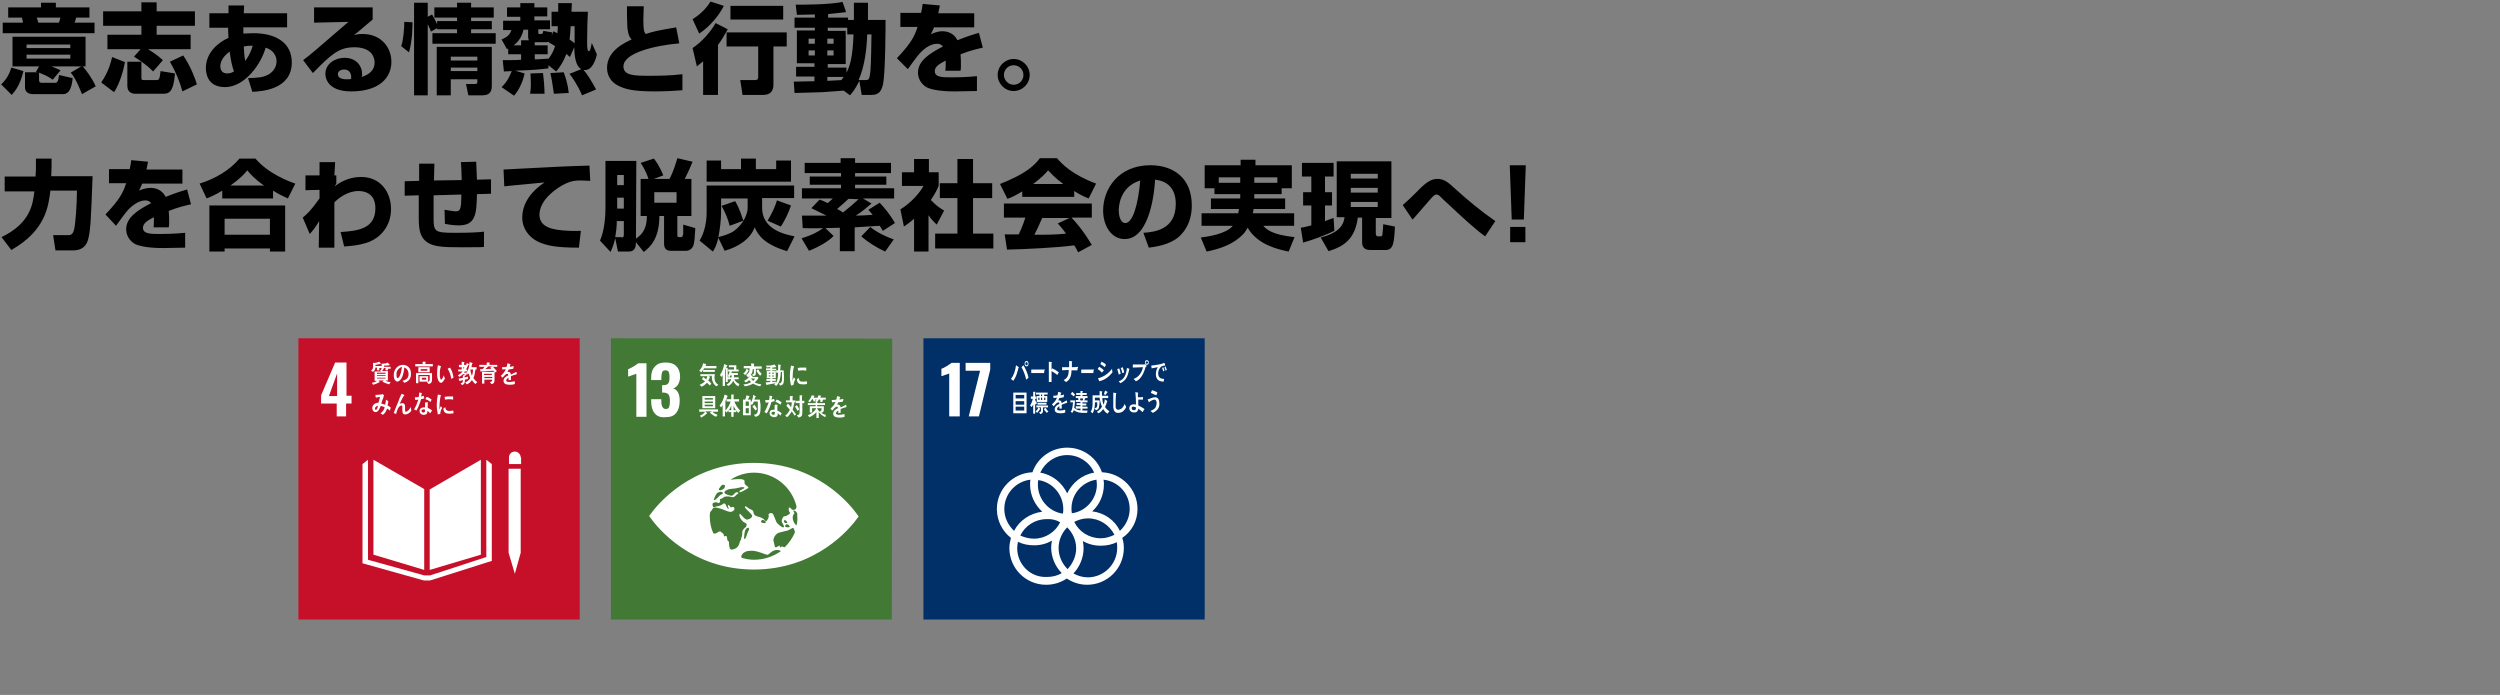 <?xml version="1.0" encoding="utf-8"?>
<!-- Generator: Adobe Illustrator 27.2.0, SVG Export Plug-In . SVG Version: 6.00 Build 0)  -->
<svg version="1.1" id="_レイヤー_2" xmlns="http://www.w3.org/2000/svg" xmlns:xlink="http://www.w3.org/1999/xlink" x="0px"
	 y="0px" viewBox="0 0 640 177.9" style="enable-background:new 0 0 640 177.9;" xml:space="preserve">
<rect x="0" y="0" width="640" height="177.9" fill="#808080" stroke="none"/>
<style type="text/css">
	.st0{fill:#C60F28;}
	.st1{fill:#FFFFFF;}
	.st2{fill:#417935;}
	.st3{fill:#003067;}
</style>
<g>
	<g id="_x34__00000078765523117595117210000014619633189583877780_">
		<rect x="76.4" y="86.6" class="st0" width="72" height="72"/>
		<path class="st1" d="M86.3,103.3h-4.1v-2.1l3.6-8.4h2.9v8.5H90v2h-1.4v3.3h-2.4V103.3z M86.3,101.4v-5.8l-2.1,5.8H86.3z"/>
		<polygon class="st1" points="108.6,125.2 95.6,117.7 95.6,142 108.6,145.9 		"/>
		<polygon class="st1" points="110,125.3 110,145.9 123.1,142 123.1,117.7 		"/>
		<polygon class="st1" points="130.6,141.5 130.2,141.5 131.8,146.9 133.3,141.5 132.9,141.5 133.3,141.5 133.3,120 132.9,120 
			132.6,120 132.2,120 131.4,120 131,120 130.6,120 130.2,120 130.2,141.5 		"/>
		<polygon class="st1" points="125.9,118.8 124.5,117.7 124.5,142.6 110.1,147.3 109.4,147.3 109.3,147.3 108.6,147.3 94.2,143.3 
			94.2,117.7 92.8,118.8 92.8,144.2 108.5,148.6 109.3,148.6 109.4,148.6 110.1,148.6 124.6,144 125.9,143.6 		"/>
		<path class="st1" d="M133.3,117.1c0-0.8-0.7-1.5-1.5-1.5c-0.9,0-1.5,0.7-1.5,1.5v1.7h3.1V117.1z"/>
		<path class="st1" d="M97.1,94.1l0,0.7h-0.6v-0.7h-0.4c0,0.5-0.3,0.9-0.6,1.1l-0.5-0.3c0.5-0.4,0.5-0.7,0.5-1.3c0-0.2,0-0.5,0-0.7
			l0.5,0c0.3,0,0.8-0.2,1.1-0.3l0.4,0.5c0,0-0.1,0.1-0.1,0.1c0,0-0.1,0-0.1,0c-0.4,0.1-0.8,0.1-1.2,0.2c0,0.1,0,0.2,0,0.3h1.9v0.5
			H97.1z M99.3,94.2v0.6h-0.6v-0.6h-0.4c-0.1,0.3-0.3,0.6-0.5,0.8h1.5v2.4h-0.6c0.3,0.3,0.9,0.4,1.3,0.4l-0.4,0.6
			c-0.6-0.2-1.2-0.4-1.7-0.7c0.1-0.1,0.2-0.2,0.4-0.3h-1.4c0,0.1,0.3,0.3,0.3,0.4c0,0,0,0.1-0.1,0.1c0,0,0,0-0.1,0
			c-0.5,0.3-1,0.5-1.5,0.6l-0.3-0.5c0.5-0.1,0.9-0.2,1.3-0.5h-0.6v-2.4h1.7c-0.1-0.1-0.2-0.1-0.3-0.2c0.3-0.2,0.4-0.5,0.4-0.9
			c0-0.3,0-0.6,0-0.9l0.5,0c0.3,0,0.8-0.1,1-0.3l0.5,0.5c0,0,0.1,0.1,0.1,0.1c0,0-0.1,0.1-0.1,0.1c0,0-0.1,0-0.1,0
			c-0.4,0.1-0.8,0.1-1.3,0.1c0,0.1,0,0.2,0,0.3h1.7v0.5H99.3z M98.7,95.4h-2.2v0.3h2.2V95.4z M98.7,96h-2.2v0.2h2.2V96z M98.7,96.7
			h-2.2v0.2h2.2V96.7z"/>
		<path class="st1" d="M103.5,98c-0.2-0.2-0.3-0.4-0.5-0.5c0.8-0.2,1.6-0.6,1.6-1.7c0-0.8-0.4-1.5-1.1-1.7c-0.1,1.1-0.4,2.8-1.3,3.4
			c-0.2,0.1-0.3,0.2-0.5,0.2c-0.2,0-0.4-0.2-0.6-0.4c-0.2-0.3-0.3-0.8-0.3-1.3c0-1.5,1.1-2.6,2.3-2.6c1.2,0,2.1,0.8,2.1,2.2
			C105.3,97,104.5,97.7,103.5,98 M101.6,95.1c-0.1,0.3-0.1,0.6-0.1,0.8c0,0.3,0,0.9,0.3,0.9c0.1,0,0.2-0.1,0.3-0.2
			c0.5-0.6,0.7-1.9,0.8-2.7C102.3,94.1,101.8,94.6,101.6,95.1"/>
		<path class="st1" d="M106.3,93.8v-0.6h1.9v-0.6l0.7,0c0,0,0.1,0,0.1,0.1c0,0-0.1,0.1-0.1,0.1v0.4h1.9v0.6H106.3z M109.7,98.3
			l-0.4-0.5c0.4-0.1,0.7-0.1,0.7-0.7V96h-2.9v2.1h-0.6v-2.6h4.1v1.7C110.6,97.9,110.3,98.2,109.7,98.3 M107.1,94h2.9v1.3h-2.9V94z
			 M107.4,96.3h2.2v1.4h-2.2V96.3z M109.4,94.5h-1.7v0.4h1.7V94.5z M109.1,96.7H108v0.5h1.1V96.7z"/>
		<path class="st1" d="M112.9,98c-0.2,0-0.3-0.1-0.4-0.2c-0.5-0.5-0.6-1.4-0.6-2c0-0.6,0-1.1,0.1-1.7c0-0.2,0.1-0.4,0.1-0.6
			c0.2,0,0.6,0.2,0.8,0.3c0,0,0,0,0,0.1c0,0.1-0.1,0.1-0.1,0.1c-0.1,0.3-0.2,0.9-0.2,1.2c0,0.3,0,0.5,0,0.8c0,0.3,0,0.6,0.1,0.8
			c0,0.1,0.1,0.4,0.2,0.4c0.3,0,0.6-0.8,0.7-1.1l0.3,0.8C113.7,97.3,113.3,98,112.9,98 M115.5,97c-0.1-1-0.4-1.8-0.9-2.6
			c0.2-0.1,0.4-0.2,0.6-0.3c0.5,0.7,0.8,1.8,0.9,2.6C115.9,96.8,115.7,96.9,115.5,97"/>
		<path class="st1" d="M119.9,93.4c-0.2,0.4-0.4,0.8-0.6,1.2h0.3v0.5H119c-0.1,0.1-0.2,0.2-0.2,0.3h0.7v0.4
			c-0.2,0.2-0.4,0.4-0.6,0.6v0.2c0.3,0,0.6-0.1,0.9-0.2l0,0.6c-0.3,0.1-0.5,0.1-0.8,0.2v0.4c0,0.6-0.3,0.8-0.7,1l-0.4-0.5
			c0.5-0.1,0.6-0.2,0.6-0.8c-0.2,0.1-0.5,0.1-0.7,0.2c0,0,0,0.1-0.1,0.1c0,0,0,0-0.1-0.1l-0.2-0.6c0.4,0,0.7-0.1,1.1-0.2
			c0-0.2,0-0.4,0-0.6l0.3,0c0.1-0.1,0.1-0.2,0.2-0.3h-0.5c-0.3,0.3-0.6,0.5-0.9,0.7l-0.4-0.4c0.5-0.3,0.9-0.6,1.2-1h-1.1v-0.5h0.9
			V94h-0.7v-0.6h0.7v-0.8l0.6,0.1c0,0,0.1,0,0.1,0.1c0,0.1,0,0.1-0.1,0.1v0.5h0.8l-0.4,0.4c0.1-0.3,0.3-0.6,0.3-0.9l0.6,0.4
			c0,0,0.1,0,0.1,0.1C120.1,93.4,120,93.4,119.9,93.4 M118.6,94v0.5c0.1-0.2,0.2-0.4,0.3-0.5H118.6z M121.7,98.3
			c-0.3-0.2-0.7-0.7-0.9-1c-0.3,0.5-0.8,0.9-1.3,1.1l-0.4-0.5c0.5-0.2,1-0.6,1.3-1.1c-0.2-0.4-0.3-0.8-0.4-1.2
			c-0.1,0.1-0.1,0.2-0.2,0.3l-0.4-0.4c0.5-0.7,0.8-1.9,0.8-2.8l0.7,0.2c0,0,0.1,0.1,0.1,0.1c0,0.1-0.1,0.1-0.1,0.1
			c-0.1,0.3-0.2,0.6-0.2,0.9h1.3v0.6h-0.3c-0.1,0.7-0.2,1.6-0.5,2.2c0.3,0.4,0.6,0.8,1,1L121.7,98.3z M120.5,94.6l-0.1,0.1
			c0.1,0.5,0.2,1,0.4,1.5c0.2-0.5,0.3-1.1,0.3-1.6H120.5z"/>
		<path class="st1" d="M126.2,93.9c0.3,0.4,0.7,0.7,1,1.1l-0.5,0.4c-0.1-0.2-0.3-0.4-0.4-0.5c-1.1,0.1-2.2,0.1-3.3,0.2l-0.1-0.6h0.5
			c0.1,0,0.1,0,0.2-0.1c0.2-0.1,0.3-0.3,0.4-0.5h-1.3v-0.5h1.9v-0.6l0.7,0c0,0,0.1,0,0.1,0.1c0,0.1-0.1,0.1-0.1,0.1v0.4h2v0.5H126.2
			z M125.8,98.3l-0.4-0.5c0.4-0.1,0.6-0.1,0.6-0.6h-2v1h-0.6v-3h3.2v2.1C126.6,98,126.3,98.3,125.8,98.3 M123.9,95.7V96h2l0-0.3
			H123.9z M126,96.5h-2v0.3h2V96.5z M124.9,93.9c-0.2,0.2-0.4,0.4-0.7,0.6c0.5,0,1.1-0.1,1.6-0.1c-0.1-0.1-0.2-0.2-0.3-0.3
			c0.2-0.1,0.3-0.2,0.5-0.3H124.9z"/>
		<path class="st1" d="M132.3,95.8C132.3,95.8,132.3,95.8,132.3,95.8c-0.5,0.1-1.2,0.4-1.5,0.5v1l-0.6,0c0-0.1,0-0.2,0-0.3v-0.3
			c-0.4,0.2-0.6,0.4-0.6,0.7c0,0.2,0.2,0.4,0.7,0.4c0.5,0,1-0.1,1.5-0.2l0,0.7c-0.5,0.2-1,0.2-1.3,0.2c-1,0-1.6-0.3-1.6-1
			c0-0.3,0.1-0.6,0.4-0.9c0.2-0.2,0.5-0.3,0.8-0.5c0-0.3-0.1-0.4-0.2-0.4c-0.2,0-0.4,0.1-0.5,0.2c-0.1,0.1-0.2,0.2-0.4,0.4
			c-0.2,0.2-0.3,0.4-0.4,0.4c-0.1-0.1-0.2-0.3-0.4-0.5c0.6-0.5,1-1,1.3-1.7c-0.3,0-0.6,0.1-0.9,0.1c0-0.2-0.1-0.5-0.1-0.6
			c0.5,0,0.9,0,1.2-0.1c0.1-0.2,0.1-0.5,0.2-0.9l0.7,0.2c0,0,0.1,0,0.1,0.1c0,0,0,0.1-0.1,0.1c0,0.1-0.1,0.3-0.1,0.5
			c0.2,0,0.6-0.1,1-0.2l-0.1,0.7c-0.3,0.1-0.7,0.1-1.2,0.2c-0.1,0.2-0.2,0.4-0.3,0.6c0.1,0,0.2,0,0.3,0c0.3,0,0.5,0.2,0.6,0.7
			c0.4-0.2,0.9-0.5,1.4-0.7L132.3,95.8C132.4,95.8,132.4,95.8,132.3,95.8"/>
		<path class="st1" d="M99.8,105.1c-0.2-0.2-0.5-0.4-0.7-0.5c-0.2,0.6-0.6,1.3-1.1,1.6l-0.6-0.4c0.5-0.3,0.9-0.9,1.1-1.5
			c-0.3-0.2-0.7-0.3-1-0.4c-0.1,0.2-0.2,0.4-0.3,0.6c-0.2,0.5-0.5,1-1.1,1c-0.4,0-0.8-0.4-0.8-1c0-0.7,0.5-1.2,1-1.3
			c0.2-0.1,0.4-0.1,0.6-0.1c0.1-0.4,0.3-1.1,0.4-1.5l-1.1,0.2l-0.1-0.7h0.1c0.4,0,1.5-0.1,1.8-0.2c0.1,0.1,0.2,0.2,0.3,0.3
			c-0.1,0.4-0.2,0.8-0.4,1.2c-0.1,0.3-0.2,0.6-0.3,0.9c0.3,0.1,0.7,0.2,1,0.3c0.1-0.4,0.2-0.9,0.2-1.3c0.2,0.1,0.4,0.3,0.6,0.4
			c0,0.4-0.1,0.8-0.2,1.1c0.3,0.1,0.5,0.3,0.8,0.5C100,104.6,99.9,104.9,99.8,105.1 M96,104.6c0,0.2,0.1,0.3,0.2,0.3
			c0.1,0,0.2,0,0.2-0.1c0.2-0.2,0.3-0.7,0.4-0.9C96.5,103.9,96,104.1,96,104.6"/>
		<path class="st1" d="M103.7,106.1c-0.7,0-0.7-0.7-0.7-1.3v-0.6c0-0.2,0-0.4-0.2-0.4c0,0-0.1,0-0.1,0c-0.8,0.2-1.1,1.5-1.3,2.2
			c-0.2-0.1-0.4-0.2-0.6-0.3c0.2-0.6,0.5-1.2,0.7-1.8c0.3-0.7,0.6-1.3,0.8-2c0.2-0.4,0.3-0.7,0.5-1.1c0.2,0.1,0.5,0.2,0.7,0.3
			c0,0,0,0,0,0.1c0,0,0,0.1-0.1,0.1c-0.4,0.6-0.7,1.3-1,1.9c0,0.1-0.1,0.1-0.1,0.2c0.2-0.1,0.5-0.2,0.7-0.2c0.5,0,0.7,0.4,0.7,0.9
			c0,0.3,0,0.6,0,0.9c0,0.2,0,0.4,0.2,0.4c0.2,0,0.5-0.2,0.7-0.4c0.2-0.2,0.4-0.5,0.5-0.8c0.1,0.3,0.2,0.6,0.2,0.9
			C105,105.7,104.3,106.1,103.7,106.1"/>
		<path class="st1" d="M108.6,102c-0.3,0.1-0.5,0.1-0.8,0.2c-0.3,1-0.7,2.1-1.2,2.9c-0.2-0.1-0.4-0.2-0.6-0.3
			c0.5-0.8,0.8-1.6,1.1-2.5c-0.3,0-0.5,0.1-0.8,0.1c0-0.2-0.1-0.4-0.1-0.7c0.1,0,0.2,0,0.3,0c0.2,0,0.5,0,0.7-0.1
			c0.1-0.3,0.1-0.7,0.1-1.1c0.2,0,0.5,0.1,0.7,0.1c-0.1,0.3-0.1,0.6-0.2,0.9c0.2,0,0.4-0.1,0.6-0.2
			C108.6,101.6,108.6,101.8,108.6,102 M110.1,105.8c-0.2-0.2-0.4-0.5-0.7-0.6c0,0.1,0,0.1,0,0.2c0,0.6-0.4,0.8-0.9,0.8
			c-0.2,0-0.3,0-0.5-0.1c-0.3-0.1-0.6-0.4-0.6-0.9c0-0.6,0.5-0.9,1-0.9c0.1,0,0.3,0,0.4,0c0-0.3,0-0.6,0-0.9c0-0.1,0-0.3,0.1-0.4
			h0.5c0,0,0.2,0,0.2,0c0,0,0,0,0,0c-0.1,0.1-0.1,0.2-0.1,0.4c0,0.3,0,0.6,0,1c0.4,0.2,0.8,0.4,1.1,0.7
			C110.4,105.4,110.3,105.6,110.1,105.8 M108.8,104.9c-0.1-0.1-0.2-0.1-0.4-0.1c-0.2,0-0.5,0.1-0.5,0.4c0,0.3,0.3,0.4,0.5,0.4
			c0.2,0,0.3,0,0.4-0.3C108.8,105.2,108.8,105.1,108.8,104.9 M110.2,102.9c-0.4-0.3-0.8-0.6-1.3-0.7l0.3-0.6
			c0.5,0.1,0.9,0.4,1.3,0.7L110.2,102.9z"/>
		<path class="st1" d="M112.7,106c-0.2,0-0.4,0-0.6,0.1c-0.2-0.8-0.3-1.6-0.3-2.4c0-0.9,0.1-1.8,0.3-2.7l0.5,0.1
			c0.1,0,0.2,0,0.2,0.1c0,0,0.1,0,0.1,0.1c0,0,0,0.1-0.1,0.1c-0.2,0.9-0.3,1.9-0.3,2.8c0,0.2,0,0.4,0,0.7c0.1-0.3,0.2-0.6,0.3-0.9
			c0.1,0.1,0.3,0.2,0.4,0.4C112.9,104.9,112.7,105.4,112.7,106 M116.1,105.8c-0.3,0.1-0.7,0.1-1,0.1c-0.8,0-1.5-0.1-1.6-1.3
			c0.2-0.1,0.4-0.3,0.5-0.4c0,0.7,0.3,0.9,0.8,1c0.4,0,0.8,0,1.2-0.1C116.1,105.3,116.1,105.5,116.1,105.8 M116,102.3
			c-0.4-0.1-0.8-0.1-1.2-0.1c-0.3,0-0.6,0.1-0.9,0.1c0-0.2,0-0.5-0.1-0.7c0.4-0.1,0.8-0.1,1.2-0.1c0.3,0,0.7,0,1,0
			C116,101.8,116,102.1,116,102.3"/>
	</g>
	<g id="_x31_3_00000107567687281498201110000016934223109988101807_">
		<polygon class="st2" points="228.3,158.6 156.4,158.6 156.4,86.6 228.4,86.7 		"/>
		<path class="st1" d="M162.8,95.7c-0.1,0.1-0.5,0.2-1.1,0.4c-0.5,0.2-0.8,0.3-0.9,0.3v-1.9c0.4-0.1,0.9-0.4,1.4-0.7
			c0.5-0.3,0.9-0.6,1.2-0.8h2.1v13.7h-2.6V95.7z"/>
		<path class="st1" d="M167.6,105.8c-0.6-0.7-0.9-1.7-0.9-3.1v-0.5h2.6v0.5c0,0.7,0.1,1.2,0.3,1.5c0.2,0.3,0.4,0.5,0.9,0.5
			c0.4,0,0.7-0.2,0.8-0.5c0.1-0.3,0.2-0.8,0.2-1.5c0-0.7-0.1-1.3-0.3-1.6c-0.2-0.4-0.6-0.5-1.2-0.6c0,0-0.2,0-0.5,0v-1.9h0.4
			c0.6,0,1-0.2,1.2-0.5c0.2-0.3,0.3-0.8,0.3-1.6c0-0.6-0.1-1-0.2-1.3c-0.2-0.3-0.5-0.4-0.9-0.4c-0.4,0-0.7,0.2-0.8,0.5
			c-0.1,0.3-0.2,0.8-0.2,1.4v0.6h-2.6v-0.7c0-1.2,0.3-2.1,1-2.8c0.6-0.7,1.5-1,2.7-1c1.2,0,2.1,0.3,2.7,0.9c0.6,0.6,1,1.5,1,2.7
			c0,0.8-0.2,1.5-0.5,2c-0.3,0.5-0.7,0.9-1.3,1c1.2,0.4,1.7,1.5,1.7,3.2c0,1.3-0.3,2.4-0.9,3.1c-0.6,0.8-1.5,1.1-2.8,1.1
			C169.2,106.9,168.2,106.6,167.6,105.8"/>
		<path class="st1" d="M219.6,131.9c-1.9-2.7-10.5-13.4-26.6-13.4c-16,0-24.7,10.6-26.6,13.3c-0.1,0.1-0.2,0.2-0.2,0.3
			c0.1,0.1,0.1,0.2,0.2,0.3c1.9,2.7,10.5,13.4,26.6,13.4c16,0,24.7-10.6,26.6-13.3c0.1-0.1,0.2-0.2,0.2-0.3
			C219.7,132.1,219.6,132,219.6,131.9 M184,125.2c0.1-0.2,0.6-0.8,0.7-0.9c0.1-0.2,0.4-0.2,0.5-0.2c0.2,0,0.4,0.1,0.4,0.2
			c0,0.1-0.1,0.6-0.2,0.7c-0.2,0.2-0.8,0.6-1.2,0.5C184.1,125.5,184,125.3,184,125.2 M183.5,126.3
			C183.5,126.3,183.5,126.3,183.5,126.3c0.3-0.3,0.7-0.3,0.9-0.4c0.3,0,0.6,0.1,0.7,0.3c0,0.2-0.7,0.5-0.8,0.6
			c-0.4,0.4-1,1.1-1.3,1.2c-0.1,0-0.2,0-0.3,0C182.9,127.4,183.1,126.9,183.5,126.3 M189.4,138.7c-0.2,0.9-0.5,1.2-0.7,1.4
			c-0.2,0.3-1,0.6-1.5,0.6c-0.5,0-0.6-1.4-0.6-2.1c0-0.2-0.3,0.5-0.5-1c-0.1-0.9-0.7,0.1-0.8-0.5c0-0.6-0.3-0.5-0.7-0.9
			c-0.3-0.4-0.7,0-1.1,0.2c-0.4,0.2-0.3,0.3-0.9,0.1c0,0,0,0,0,0c-0.6-1.3-0.9-2.8-0.9-4.3c0-0.4,0-0.7,0.1-1.1c0,0,0-0.1,0.1-0.1
			c0.6-0.7,0.6-0.9,0.6-0.9l0.7-0.2c0,0,1,0.2,1.8,0.5c0.6,0.2,1.7,0.8,2.3,0.6c0.4-0.2,0.8-0.4,0.7-0.8c0-0.4-0.4-0.6-0.8-0.3
			c-0.2,0.1-0.5-0.7-0.8-0.6c-0.3,0,0.3,0.9,0.1,1c-0.2,0-0.7-0.9-0.7-1.1c-0.1-0.2-0.4-0.5-0.7-0.2c-0.7,0.6-1.7,0.6-1.9,0.7
			c-0.7,0.5-0.8-0.2-0.8-0.6c0-0.1,0.1-0.2,0.1-0.3c0.2-0.2,1-0.3,1.2-0.1c0.3,0.2,0.5,0,0.6-0.2c0.1-0.1,0.1-0.3,0-0.5
			c-0.1-0.2,0.1-0.3,0.3-0.3c0.2,0,0.6-0.4,0.8-0.5c0.2-0.1,1.2-0.2,1.7,0c0.5,0.2,0.9,0,1.1-0.2c0.3-0.3,0.6-0.6,0.8-0.7
			c0.2-0.1-0.4-0.6-0.9,0c-0.5,0.6-0.7,0.6-0.9,0.6c-0.2,0-1.5-0.3-1.7-0.7c-0.2-0.4,0.4-0.7,0.9-0.9c0.5-0.2,1.8-0.2,2.1-0.3
			c0.7-0.1,1.5-0.5,2-0.2c0.4,0.3-1.8,0.8-1.1,1.2c0.3,0.1,1.5-0.7,1.9-0.9c1-0.5-0.9-0.7-0.7-1.7c0.3-1.1-2.3-0.7-3.6-0.6
			c1.7-1.1,3.8-1.8,6-1.8c5.3,0,9.7,3.7,10.9,8.6c0,0.2,0,0.4-0.1,0.5c-0.1,0.4-0.9,0.7-1.3,0.1c-0.1-0.2-0.6-0.6-0.6,0.2
			c0,0.8,0.8,0.9,0,1.3c-0.7,0.5-0.8,0.4-1.2,0.5c-0.3,0.1-0.6,0.9-0.6,1.3c0.1,0.4,1.1,1.6,0.3,1.5c-0.2,0-1.5-0.9-1.7-1.5
			c-0.2-0.6-0.5-1.2-0.7-1.7c-0.2-0.5-0.7-0.6-1.1-0.3c-0.4,0.3,0.1,0.5-0.2,1.1c-0.3,0.6-0.5,1.1-0.9,0.6c-1.1-1.3-2.7-0.6-2.9-2
			c-0.1-0.8-0.8-0.7-1.3-1.1c-0.5-0.4-0.8-0.7-0.9-0.3c-0.1,0.3,1.7,1.7,1.8,2.1c0.2,0.5-0.5,1-1.1,1.1c-0.5,0.1-0.8-0.3-1.3-0.8
			c-0.5-0.5-0.7-0.9-0.8-0.5c-0.1,0.6,0.5,1.5,1,1.9c0.5,0.3,1,0.4,0.8,0.9c-0.1,0.5,0,0.2-0.5,0.7c-0.5,0.5-0.6,0.7-0.6,1.4
			c0,0.7-0.1,0.7-0.3,1.3C189.9,138.3,189.7,137.8,189.4,138.7 M201.4,134.2c0.4,0,0.9,0.5,0.7,0.7c-0.2,0.2-0.8,0.1-1.1-0.1
			C200.8,134.6,201.3,134.2,201.4,134.2 M201,133.9c-0.1,0-0.2-0.2-0.3-0.4c-0.1-0.3,0.1-0.4,0.4-0.3c0.2,0.1,0.5,0.5,0.5,0.6
			C201.5,133.9,201.1,133.9,201,133.9 M196,133.8c-0.2,0.2-0.8,0.1-1.1-0.1c-0.3-0.2,0.2-0.6,0.3-0.6
			C195.7,133.1,196.3,133.7,196,133.8 M191.5,136.1c-0.2,0.3-0.6,2.1-0.9,1.9c-0.3-0.2,0.1-2.2,0.2-2.3
			C191.3,134.8,192.2,134.9,191.5,136.1 M193,143.3c-1.1,0-2.1-0.2-3.1-0.5c-0.1-0.1-0.2-0.3-0.1-0.5c0.3-0.9,1.4-1.3,2.2-1.3
			c1.8-0.2,4.2,1.2,4.6,1c0.4-0.2,1.1-1.2,2.3-1.2c0.8,0,0.8,0.2,1,0.3C197.9,142.5,195.5,143.3,193,143.3 M200.9,140.1
			c-0.1,0-0.2-0.1-0.4-0.1c-0.6-0.3-0.5,0.2-0.8,0.1c-0.3-0.1,0.3-0.8-0.6-0.2c-0.9,0.6-0.7-0.1-1-1.1c-0.4-1,0.5-2.1,1.2-2.4
			c1-0.3,1.6-0.4,2-0.5c1.3-0.3,1.6-1.1,1.9-0.6c0,0.1,0.1,0.2,0.1,0.3c0.1,0.1,0.2,0.4,0.2,0.7C202.9,137.7,202,139,200.9,140.1
			 M203.9,134.5c-0.3-0.1-1.6-1.8-0.6-3c0.2-0.2-0.3-0.7-0.2-0.8c0.5,0,0.8,0.3,1,0.8c0,0.2,0,0.4,0,0.6
			C204.2,133,204.1,133.7,203.9,134.5"/>
		<path class="st1" d="M180.2,94.4c-0.1,0.1-0.1,0.2-0.2,0.3l3,0v0.5h-3v-0.5c-0.2,0.2-0.3,0.5-0.5,0.6l-0.5-0.4
			c0.5-0.5,0.9-1.2,1-1.9l0.7,0.2c0,0,0.1,0,0.1,0.1c0,0.1-0.1,0.1-0.1,0.1c0,0.1-0.1,0.2-0.1,0.3h2.8v0.6H180.2z M183.4,98.9
			c-0.9-0.6-1.2-1.6-1.2-2.7l-1,0l0.5,0.2c0,0,0.1,0,0.1,0.1c0,0.1-0.1,0.1-0.1,0.1c-0.1,0.3-0.2,0.5-0.4,0.8
			c0.3,0.2,0.5,0.5,0.8,0.8l-0.4,0.5c-0.2-0.3-0.5-0.5-0.7-0.7c-0.4,0.4-0.9,0.8-1.4,1l-0.5-0.5c0.5-0.2,1-0.5,1.4-0.9
			c-0.3-0.2-0.5-0.3-0.8-0.5c0.1-0.2,0.2-0.4,0.3-0.6c0.3,0.2,0.5,0.4,0.8,0.6c0.1-0.2,0.2-0.5,0.3-0.8l-1.8,0v-0.5
			c1.2,0,2.5,0,3.7,0c0,0.3-0.1,0.5-0.1,0.8c0,0.9,0.3,1.5,1,1.9L183.4,98.9z"/>
		<path class="st1" d="M186.3,94.3v3.5h-0.5v-3.5c-0.1,0.2-0.2,0.4-0.2,0.6v3.9h-0.6V96c-0.1,0.2-0.2,0.3-0.3,0.5l-0.4-0.5
			c0.6-0.8,0.9-1.8,1.1-2.8l0.7,0.3c0,0,0.1,0,0.1,0.1c0,0.1-0.1,0.1-0.1,0.1l-0.2,0.5l0.5,0.1C186.3,94.2,186.4,94.2,186.3,94.3
			C186.4,94.3,186.3,94.3,186.3,94.3 M189,98.9c-0.5-0.2-1-0.8-1.3-1.4c-0.3,0.6-0.7,1.1-1.3,1.3l-0.4-0.4c0.5-0.2,1-0.6,1.2-1.3
			h-0.9v-0.5h1c0-0.1,0-0.3,0-0.4v-0.1H187c-0.1,0.2-0.2,0.4-0.3,0.5l-0.4-0.3c0.2-0.4,0.4-0.8,0.5-1.2h-0.4v-0.5h1.5l0-0.6l-1.3,0
			v-0.5h1.9c0,0.4,0,0.7,0,1.1h0.6v0.5h-1.9l0.2,0.1c0,0,0,0,0,0c0,0.1-0.1,0.1-0.1,0.1l-0.1,0.2h1.7v0.5h-1c0,0.2,0,0.4,0,0.6h1.2
			v0.5h-1.1c0.2,0.6,0.8,1,1.3,1.2L189,98.9z"/>
		<path class="st1" d="M191.6,94.9c-0.2,0.4-0.5,0.9-0.9,1.1l-0.4-0.4c0.4-0.3,0.7-0.7,0.8-1.2l0.5,0.3c0,0,0,0,0,0.1
			C191.7,94.9,191.6,95,191.6,94.9 M194.6,98.9c-0.6-0.1-1.3-0.4-1.8-0.7c-0.7,0.4-1.4,0.6-2.1,0.7l-0.4-0.5c0.7,0,1.4-0.2,2-0.6
			c-0.2-0.1-0.3-0.3-0.5-0.5c-0.3,0.3-0.6,0.5-0.9,0.6l-0.4-0.4c0.6-0.3,1.3-0.8,1.6-1.5l0.5,0.2c0,0,0.1,0,0.1,0.1
			c0,0-0.1,0.1-0.1,0.1l-0.1,0.1h1.6v0.4c-0.2,0.3-0.6,0.7-0.9,1c0.5,0.3,1.2,0.4,1.7,0.5L194.6,98.9z M193.5,94.4
			c0,0.4,0,0.7,0,1.1c0,0.5-0.2,0.7-0.6,0.8l-0.4-0.4c0.3-0.1,0.5-0.1,0.5-0.5v-0.9h-0.3c0,0.7-0.2,1.2-0.7,1.7
			c-0.1,0.1-0.3,0.3-0.5,0.4L191,96c0.1-0.1,0.3-0.2,0.4-0.3c0.4-0.3,0.5-0.8,0.5-1.4h-1.5v-0.6h1.9v-0.7l0.7,0.1c0,0,0.1,0,0.1,0.1
			c0,0.1-0.1,0.1-0.1,0.1v0.5h2v0.6H193.5z M192.2,96.9c0.2,0.2,0.4,0.4,0.6,0.6c0.2-0.1,0.4-0.4,0.5-0.6H192.2z M194.6,96.2
			c-0.3-0.3-0.7-0.8-1-1.3l0.5-0.4c0.2,0.5,0.5,0.8,0.9,1.2L194.6,96.2z"/>
		<path class="st1" d="M200.7,97.3c-0.1,0.9-0.2,1.3-1,1.4l-0.3-0.5c0.5-0.1,0.7-0.3,0.8-0.9c0-0.7,0-1.4,0-2.1h-0.3
			c-0.1,1.3-0.2,2.7-1.2,3.6l-0.5-0.4c0.1-0.1,0.2-0.2,0.3-0.3c-0.7,0.1-1.4,0.3-2.1,0.4c0,0,0,0.1-0.1,0.1c0,0,0,0-0.1-0.1
			l-0.2-0.6c0.4,0,0.8-0.1,1.2-0.1v-0.3h-1V97h1v-0.2h-0.9V95h0.9v-0.2h-1.1v-0.5h1.1V94c-0.3,0-0.6,0-0.9,0.1l-0.2-0.5
			c0.2,0,0.3,0,0.5,0c0.6,0,1.2-0.1,1.7-0.3c0,0.1,0.4,0.5,0.4,0.6c0,0.1,0,0.1-0.1,0.1c0,0-0.1,0-0.1,0c-0.3,0.1-0.6,0.1-0.8,0.1
			v0.3h1v0.4h0.5c0-0.5,0-1,0-1.5l0.6,0.1c0,0,0.1,0,0.1,0.1c0,0.1,0,0.1-0.1,0.1c0,0.4,0,0.8-0.1,1.2h0.9
			C200.7,95.6,200.7,96.5,200.7,97.3 M197.2,95.4h-0.4v0.3h0.4V95.4z M197.2,96.1h-0.4v0.3h0.4V96.1z M198.1,95.4h-0.4v0.3h0.4V95.4
			z M198.1,96.1h-0.4v0.3h0.4V96.1z M198.7,95.2v-0.4h-1V95h0.9v1.8h-0.9V97h0.9v0.5h-0.9v0.3c0.3,0,0.6-0.1,0.9-0.1l0,0.4
			c0.5-0.7,0.6-1.8,0.6-2.7H198.7z"/>
		<path class="st1" d="M182.3,105.3c0.4,0.5,0.9,0.7,1.4,0.9l-0.4,0.5c-0.5-0.2-1.2-0.7-1.6-1.1L182.3,105.3h-1.8
			c0.1,0,0.5,0.4,0.5,0.5c0,0.1-0.1,0.1-0.1,0.1c-0.4,0.4-1,0.8-1.4,1l-0.3-0.5c0.5-0.2,1-0.5,1.3-1H179v-0.6h4.8v0.6H182.3z
			 M179.8,101.4h3.3v3.1h-3.3V101.4z M182.5,101.9h-2.1v0.4h2.1V101.9z M182.5,102.8h-2.1v0.4h2.1V102.8z M182.5,103.6h-2.1v0.4h2.1
			V103.6z"/>
		<path class="st1" d="M189,105.7c-0.2-0.2-0.4-0.4-0.5-0.7v0.5h-0.7v1.2h-0.6v-1.2h-0.7v-0.5c-0.2,0.2-0.3,0.5-0.5,0.6l-0.4-0.4
			v1.4H185v-2.9c-0.1,0.2-0.3,0.4-0.4,0.6l-0.4-0.5c0.6-0.6,1.1-1.8,1.3-2.8l0.7,0.3c0,0,0.1,0,0.1,0.1c0,0.1-0.1,0.1-0.1,0.1
			c-0.1,0.4-0.3,0.8-0.5,1.2v2.4c0.5-0.5,1.2-1.6,1.3-2.3h-1v-0.6h1.2v-1.2l0.6,0c0,0,0.1,0,0.1,0.1c0,0.1-0.1,0.1-0.1,0.1v1h1.4
			v0.6h-1.2c0.3,0.8,0.9,1.8,1.5,2.3L189,105.7z M186.6,105h0.6l0-1.2C187.1,104.2,186.8,104.7,186.6,105 M187.8,103.8l0,1.2h0.6
			C188.1,104.6,187.9,104.2,187.8,103.8"/>
		<path class="st1" d="M194.7,103.6c0,0.3,0,0.5,0,0.8c0,1.2-0.1,2.1-1.3,2.3l-0.4-0.5c0.5-0.1,0.9-0.3,1-1c0-0.2,0-0.4,0-0.6
			c0-0.1,0-0.3,0-0.4c0-0.5,0-0.9,0-1.4h-1c-0.1,0.3-0.3,0.6-0.5,0.9l-0.3-0.3v2.9h-2v-4h0.6c0.1-0.4,0.2-0.7,0.3-1.1l0.7,0.2
			c0,0,0.1,0,0.1,0.1c0,0.1-0.1,0.1-0.1,0.1c-0.1,0.2-0.2,0.5-0.4,0.7h0.8v0.8c0.3-0.5,0.6-1.3,0.6-2l0.6,0.3c0,0,0.1,0,0.1,0.1
			c0,0.1-0.1,0.1-0.1,0.1c-0.1,0.2-0.2,0.5-0.3,0.7h1.4L194.7,103.6z M191.7,102.8h-0.8v1.1h0.8V102.8z M191.7,104.5h-0.8v1.3h0.8
			V104.5z M193.4,105.1c-0.2-0.3-0.5-0.7-0.8-1l0.5-0.5c0.3,0.3,0.5,0.7,0.7,1.1L193.4,105.1z"/>
		<path class="st1" d="M198.3,102.7c-0.3,0.1-0.5,0.1-0.8,0.2c-0.3,1-0.7,2.1-1.2,2.9c-0.2-0.1-0.4-0.2-0.6-0.3
			c0.4-0.8,0.8-1.6,1.1-2.5c-0.3,0-0.5,0.1-0.8,0.1c0-0.2-0.1-0.4-0.1-0.7c0.1,0,0.2,0,0.3,0c0.2,0,0.5,0,0.7,0
			c0.1-0.3,0.1-0.7,0.1-1.1c0.2,0,0.5,0.1,0.7,0.1c-0.1,0.3-0.1,0.6-0.2,0.9c0.2,0,0.4-0.1,0.6-0.2
			C198.3,102.3,198.3,102.5,198.3,102.7 M199.8,106.4c-0.2-0.2-0.5-0.5-0.7-0.6c0,0.1,0,0.1,0,0.2c0,0.6-0.4,0.8-0.9,0.8
			c-0.2,0-0.3,0-0.5-0.1c-0.3-0.1-0.7-0.4-0.7-0.9c0-0.6,0.4-0.9,0.9-0.9c0.1,0,0.3,0,0.4,0c0-0.3,0-0.6,0-0.9c0-0.1,0-0.3,0.1-0.4
			h0.5c0,0,0.2,0,0.2,0.1c0,0,0,0,0,0c-0.1,0.1-0.1,0.2-0.1,0.4c0,0.3,0,0.6,0,1c0.4,0.2,0.8,0.4,1.1,0.7
			C200,106,199.9,106.2,199.8,106.4 M198.4,105.5c-0.1-0.1-0.2-0.1-0.4-0.1c-0.2,0-0.5,0.1-0.5,0.4c0,0.3,0.3,0.4,0.5,0.4
			c0.2,0,0.3,0,0.3-0.3C198.4,105.8,198.4,105.6,198.4,105.5 M199.8,103.6c-0.4-0.3-0.8-0.6-1.3-0.7l0.3-0.6
			c0.5,0.1,0.9,0.4,1.3,0.7L199.8,103.6z"/>
		<path class="st1" d="M203.4,106.4c-0.2-0.4-0.5-0.7-0.7-1.1c-0.3,0.5-0.7,1.1-1.2,1.5l-0.5-0.4c0.5-0.3,0.9-0.9,1.2-1.5
			c-0.3-0.4-0.6-0.7-0.9-1l0.4-0.6c0.3,0.3,0.6,0.6,0.8,1c0.1-0.4,0.2-0.9,0.2-1.3h-1.5v-0.5h1v-1.1l0.7,0c0,0,0.1,0,0.1,0.1
			c0,0-0.1,0.1-0.1,0.1v0.9h0.7v0.5h-0.4c0.1,0,0.2,0.1,0.2,0.2c0,0,0,0.1-0.1,0.1c-0.1,0.5-0.2,1.1-0.4,1.6
			c0.3,0.4,0.6,0.7,0.9,1.2L203.4,106.4z M204.2,105.2c-0.2-0.4-0.5-0.8-0.7-1.1l0.5-0.4c0.2,0.4,0.5,0.7,0.6,1.1L204.2,105.2z
			 M205.4,103.3v2.1c0,1-0.1,1.3-1,1.5l-0.4-0.6c0.7-0.1,0.7-0.4,0.7-1.1v-2h-1v-0.6h1v-1.4l0.6,0c0,0,0.1,0,0.1,0.1
			c0,0-0.1,0.1-0.1,0.1v1.2h0.6v0.6H205.4z"/>
		<path class="st1" d="M211.3,106.8c-0.7-0.3-1.2-0.7-1.7-1.3v1.5h-0.6v-1.5c-0.5,0.6-1.1,1-1.8,1.3l-0.4-0.5
			c0.8-0.3,1.7-0.9,2.1-1.7v-0.1h-1v1.1h-0.6v-1.6h1.5v-0.3h-2v-0.5h2v-0.5l0.3,0l-0.3-0.1c0.3-0.3,0.6-0.9,0.7-1.4l0.6,0.1
			c0.1,0,0.1,0,0.1,0.1c0,0.1-0.1,0.1-0.1,0.1c0,0.1-0.1,0.2-0.1,0.3h1.4v0.5h-0.7c-0.1,0.2-0.1,0.4-0.2,0.6l-0.5,0l0-0.6h-0.4
			c-0.1,0.2-0.2,0.4-0.4,0.5c0,0,0.1,0,0.1,0.1c0,0-0.1,0.1-0.1,0.1v0.2h2v0.5h-2v0.3h1.7v0.9c0,0.5-0.2,0.7-0.7,0.8l-0.3-0.4
			c0.5-0.2,0.4-0.3,0.4-0.8h-1.1v0.1c0.2,0.4,0.6,0.8,0.9,1c0.4,0.3,0.8,0.5,1.3,0.6L211.3,106.8z M208.7,102.2c0,0.2,0,0.3,0.1,0.5
			c-0.2,0-0.3,0.1-0.5,0.1c-0.1-0.2-0.1-0.4-0.2-0.6h-0.2c-0.2,0.3-0.4,0.6-0.6,0.8l-0.4-0.3c0.4-0.4,0.7-0.9,0.9-1.5l0.6,0.1
			c0,0,0.1,0,0.1,0.1c0,0.1-0.1,0.1-0.1,0.1c0,0.1-0.1,0.2-0.1,0.3h1v0.5H208.7z"/>
		<path class="st1" d="M216.7,104.2C216.6,104.2,216.6,104.2,216.7,104.2c-0.5,0.1-1.2,0.4-1.5,0.5v1l-0.6,0c0-0.1,0-0.2,0-0.3v-0.3
			c-0.4,0.2-0.6,0.5-0.6,0.7c0,0.2,0.2,0.4,0.7,0.4c0.5,0,1-0.1,1.5-0.2l0,0.7c-0.5,0.2-1,0.2-1.3,0.2c-1,0-1.6-0.3-1.6-1
			c0-0.3,0.1-0.6,0.4-0.9c0.2-0.2,0.5-0.3,0.8-0.5c0-0.3-0.1-0.4-0.2-0.4c-0.2,0-0.4,0.1-0.5,0.2c-0.1,0.1-0.2,0.2-0.4,0.4
			c-0.2,0.2-0.3,0.4-0.4,0.4c-0.1-0.1-0.2-0.3-0.4-0.5c0.6-0.5,1-1,1.3-1.7c-0.3,0-0.6,0.1-0.9,0.1c0-0.2-0.1-0.5-0.1-0.6
			c0.5,0,0.9,0,1.2-0.1c0.1-0.2,0.1-0.5,0.2-0.9l0.7,0.2c0,0,0.1,0,0.1,0.1c0,0,0,0.1-0.1,0.1c0,0.1-0.1,0.3-0.1,0.5
			c0.2,0,0.6-0.1,1-0.2l-0.1,0.7c-0.3,0.1-0.7,0.1-1.2,0.2c-0.1,0.2-0.2,0.4-0.3,0.6c0.1,0,0.2,0,0.3,0c0.3,0,0.5,0.2,0.6,0.7
			c0.4-0.2,0.9-0.4,1.4-0.7L216.7,104.2C216.7,104.2,216.7,104.2,216.7,104.2"/>
		<path class="st1" d="M203.1,98.6c-0.2,0-0.4,0-0.6,0.1c-0.2-0.8-0.3-1.6-0.3-2.4c0-0.9,0.1-1.8,0.3-2.7l0.5,0.1
			c0.1,0,0.2,0,0.2,0.1c0,0,0.1,0,0.1,0.1c0,0.1,0,0.1-0.1,0.1c-0.2,0.9-0.3,1.9-0.3,2.8c0,0.2,0,0.5,0,0.7c0.1-0.3,0.2-0.6,0.3-0.9
			c0.1,0.1,0.3,0.3,0.4,0.4C203.4,97.4,203.2,98,203.1,98.6 M206.6,98.3c-0.3,0.1-0.7,0.1-1,0.1c-0.8,0-1.5-0.1-1.6-1.3
			c0.2-0.1,0.4-0.3,0.5-0.4c0,0.7,0.3,1,0.8,1c0.4,0,0.8,0,1.2-0.1C206.6,97.7,206.6,98,206.6,98.3 M206.4,94.9
			c-0.4-0.1-0.8-0.1-1.2-0.1c-0.3,0-0.6,0.1-0.9,0.1c0-0.2,0-0.5-0.1-0.7c0.4-0.1,0.8-0.1,1.2-0.1c0.3,0,0.7,0,1,0
			C206.4,94.3,206.4,94.6,206.4,94.9"/>
	</g>
	<g id="_x31_7_00000111877202490360892280000003082997482000121787_">
		<rect x="236.4" y="86.6" class="st3" width="72" height="72"/>
		<path class="st1" d="M243,95.6c-0.1,0.1-0.5,0.2-1.1,0.4c-0.5,0.2-0.8,0.3-0.9,0.3v-1.9c0.4-0.1,0.9-0.4,1.4-0.7
			c0.5-0.3,0.9-0.6,1.2-0.8h2.1v13.7H243V95.6z"/>
		<polygon class="st1" points="250.9,94.9 247.2,94.9 247.2,92.9 253.5,92.9 253.5,94.6 250.6,106.6 248,106.6 		"/>
		<path class="st1" d="M291.2,130.3c0-5.1-4.1-9.2-9.1-9.4c-1.3-3.7-4.8-6.3-8.9-6.3c-4.1,0-7.6,2.6-8.9,6.3c-5,0.2-9.1,4.3-9.1,9.4
			c0,3,1.4,5.7,3.6,7.4c-0.2,0.8-0.4,1.7-0.4,2.6c0,5.2,4.2,9.4,9.4,9.4c2,0,3.8-0.6,5.3-1.6c1.5,1,3.3,1.6,5.2,1.6
			c5.2,0,9.4-4.2,9.4-9.4c0-0.9-0.1-1.7-0.4-2.6C289.8,136,291.2,133.3,291.2,130.3 M280.8,124c0,3.8-2.8,6.9-6.4,7.4
			c-0.1-0.4-0.1-0.8-0.1-1.2c0-3.8,2.8-6.9,6.4-7.4C280.7,123.2,280.8,123.6,280.8,124 M273.3,145.7c-1.4-1.4-2.3-3.3-2.3-5.4
			c0-2.1,0.9-4,2.2-5.3c1.4,1.4,2.3,3.3,2.3,5.4C275.5,142.4,274.6,144.3,273.3,145.7 M265.8,122.9c3.6,0.5,6.4,3.7,6.4,7.4
			c0,0.4,0,0.8-0.1,1.2c-3.6-0.5-6.4-3.7-6.4-7.4C265.7,123.6,265.7,123.2,265.8,122.9 M271.4,133.7c-1.2,2.5-3.8,4.2-6.7,4.2
			c-1.2,0-2.4-0.3-3.5-0.8c1.2-2.5,3.8-4.2,6.7-4.2C269.2,132.8,270.4,133.1,271.4,133.7 M275,133.6c1-0.5,2.2-0.9,3.5-0.9
			c3,0,5.5,1.7,6.8,4.2c-1,0.5-2.2,0.9-3.5,0.9C278.8,137.8,276.2,136.1,275,133.6 M273.2,116.5c3.1,0,5.8,1.9,6.9,4.5
			c-3.1,0.5-5.6,2.6-6.9,5.3c-1.3-2.7-3.8-4.8-6.9-5.3C267.5,118.4,270.1,116.5,273.2,116.5 M257.1,130.3c0-3.9,3-7.1,6.7-7.5
			c-0.1,0.4-0.1,0.8-0.1,1.2c0,2.8,1.2,5.2,3.1,7c-3.1,0.4-5.8,2.2-7.2,4.9C258.1,134.5,257.1,132.5,257.1,130.3 M260.4,140.3
			c0-0.5,0.1-1.1,0.2-1.6c1.2,0.6,2.6,0.9,4.1,0.9c1.7,0,3.2-0.4,4.6-1.2c-0.1,0.6-0.2,1.1-0.2,1.7c0,2.5,1,4.9,2.7,6.6
			c-1.1,0.7-2.4,1-3.8,1C263.8,147.9,260.4,144.5,260.4,140.3 M286,140.3c0,4.1-3.4,7.5-7.5,7.5c-1.4,0-2.6-0.4-3.7-1
			c1.6-1.7,2.6-4,2.6-6.5c0-0.6-0.1-1.2-0.2-1.8c1.4,0.8,2.9,1.2,4.6,1.2c1.5,0,2.9-0.3,4.1-0.9C286,139.3,286,139.8,286,140.3
			 M279.6,130.9c1.9-1.7,3-4.2,3-6.9c0-0.4,0-0.8-0.1-1.2c3.8,0.4,6.7,3.6,6.7,7.5c0,2.2-1,4.2-2.5,5.6
			C285.4,133.2,282.8,131.3,279.6,130.9"/>
		<path class="st1" d="M260.7,94.2c0,0.3-0.1,0.5-0.2,0.8c-0.2,0.9-0.6,1.8-1.1,2.5c-0.2-0.2-0.4-0.3-0.6-0.5c0.8-1,1.1-2.1,1.3-3.5
			l0.7,0.5c0,0,0,0,0,0.1C260.8,94.2,260.8,94.2,260.7,94.2 M262.7,97.2c-0.2-1.1-0.7-2.3-1.2-3.2l0.5-0.5c0.5,0.8,1.1,2.1,1.3,3.2
			L262.7,97.2z M262.8,93.8c-0.3,0-0.5-0.3-0.5-0.7c0-0.4,0.2-0.7,0.5-0.7c0.3,0,0.5,0.3,0.5,0.7C263.3,93.5,263.1,93.8,262.8,93.8
			 M262.8,92.7c-0.2,0-0.3,0.2-0.3,0.4s0.1,0.4,0.3,0.4c0.2,0,0.3-0.2,0.3-0.4C263.1,92.9,262.9,92.7,262.8,92.7"/>
		<path class="st1" d="M267.3,95.5c-0.3,0-0.5,0-0.7,0c-0.3,0-2,0-2.6,0c0-0.3,0-0.6,0-0.8c0-0.1,0-0.1,0.1-0.1c0.1,0,0.2,0,0.3,0
			c0.3,0,0.8,0,1.1,0c0.7,0,1.1,0,2,0C267.3,94.9,267.3,95.2,267.3,95.5"/>
		<path class="st1" d="M270.7,96c-0.5-0.4-1-0.7-1.5-1c0,0.1,0,0.2,0,0.3v1.4c0,0.4,0,0.8,0,1.1h-0.7c0-0.8,0-1.6,0-2.4
			c0-0.9,0-1.9,0-2.8l0.7,0.1c0,0,0.1,0,0.1,0.1c0,0.1,0,0.1-0.1,0.1c0,0.6,0,1.2,0,1.7c0.1-0.1,0.1-0.2,0.2-0.3
			c0.6,0.3,1.2,0.6,1.7,1.1C270.9,95.5,270.8,95.7,270.7,96"/>
		<path class="st1" d="M275.8,94.8c-0.2,0-0.5,0-0.7,0h-0.8c0,1.4-0.4,2.5-1.4,3c-0.2-0.2-0.4-0.3-0.6-0.5c1-0.5,1.3-1.3,1.3-2.6
			c-0.6,0-1.2,0.1-1.7,0.1c0-0.3,0-0.5,0-0.8c0.3,0,0.6,0,1,0h0.6c0.1,0,0.1,0,0.2,0c0-0.1,0-0.2,0-0.3c0-0.4,0-0.9,0-1.3l0.7,0.1
			c0,0,0.1,0,0.1,0.1c0,0,0,0.1-0.1,0.1l0,1.3c0.5,0,1,0,1.6-0.1C275.9,94.3,275.8,94.6,275.8,94.8"/>
		<path class="st1" d="M279.9,95.5c-0.3,0-0.5,0-0.7,0c-0.3,0-1.8,0-2.4,0c0-0.3,0-0.6,0-0.8c0-0.1,0-0.1,0.1-0.1c0.1,0,0.2,0,0.3,0
			c0.3,0,1.1,0,1.5,0c0.7,0,0.6,0,1.4,0C279.9,94.9,279.9,95.2,279.9,95.5"/>
		<path class="st1" d="M282.1,95.4c-0.4-0.4-0.7-0.7-1.1-0.9c0.1-0.2,0.2-0.4,0.4-0.6c0.4,0.2,0.8,0.5,1.2,0.9L282.1,95.4z
			 M281.4,97.6c0-0.1-0.3-0.7-0.3-0.7c0,0,0,0,0.1-0.1c0.3-0.1,0.6-0.2,0.9-0.3c1-0.4,1.9-1.2,2.6-2.1c0,0.3,0,0.6,0.1,0.9
			C283.8,96.6,282.7,97.3,281.4,97.6 M282.8,94c-0.3-0.3-0.7-0.5-1.1-0.8c0.1-0.2,0.2-0.4,0.3-0.6c0.4,0.2,0.8,0.4,1.1,0.7
			C283.1,93.5,283,93.7,282.8,94"/>
		<path class="st1" d="M286.4,95.9c-0.1-0.5-0.2-0.9-0.4-1.4l0.5-0.2c0.2,0.4,0.3,0.9,0.4,1.4C286.8,95.7,286.6,95.8,286.4,95.9
			 M289.1,94.5c-0.2,0.9-0.4,1.8-0.9,2.5c-0.4,0.5-0.9,0.9-1.4,1.1c-0.1-0.2-0.3-0.3-0.4-0.5c1.4-0.4,1.9-1.7,2.1-3.4l0.6,0.2
			C289.1,94.3,289.1,94.3,289.1,94.5C289.1,94.4,289.1,94.5,289.1,94.5 M287.3,95.5c-0.1-0.5-0.2-0.9-0.4-1.3
			c0.2-0.1,0.4-0.1,0.5-0.2c0.2,0.4,0.3,0.9,0.4,1.3C287.7,95.4,287.5,95.5,287.3,95.5"/>
		<path class="st1" d="M293.3,93.9c-0.4,1.3-0.8,2.3-1.6,3.1c-0.3,0.3-0.6,0.5-0.9,0.6c-0.2-0.2-0.4-0.4-0.6-0.6
			c1.2-0.4,2.1-1.5,2.4-3c-0.9,0-1.7,0.1-2.6,0.1c0-0.3,0-0.5,0-0.8c0.2,0,0.5,0,0.7,0c0.5,0,0.9,0,1.4,0c0.2,0,0.5,0,0.7,0
			c0.1,0,0.2,0,0.3-0.1c0.1,0.1,0.5,0.5,0.5,0.5C293.4,93.9,293.3,93.9,293.3,93.9 M293.6,93.4c-0.3,0-0.5-0.3-0.5-0.6
			c0-0.4,0.2-0.6,0.5-0.6c0.3,0,0.5,0.3,0.5,0.6C294.1,93.1,293.9,93.4,293.6,93.4 M293.6,92.5c-0.1,0-0.3,0.1-0.3,0.3
			c0,0.2,0.1,0.3,0.3,0.3c0.1,0,0.3-0.1,0.3-0.3C293.9,92.6,293.7,92.5,293.6,92.5"/>
		<path class="st1" d="M298.3,93.6C298.2,93.6,298.2,93.6,298.3,93.6c-0.3,0-0.5,0-0.7,0.1c-0.6,0.2-1.1,1-1.1,1.9
			c0,1.2,0.8,1.4,1.5,1.4c0,0.2-0.1,0.5-0.1,0.7c0,0-0.1,0-0.1,0c-0.3,0-0.7-0.1-1-0.2c-0.6-0.3-0.9-0.9-0.9-1.7
			c0-0.7,0.2-1.3,0.5-1.8c-0.5,0.1-1.1,0.2-1.6,0.3c0-0.2,0-0.5-0.1-0.7c0.5-0.1,1-0.1,1.4-0.2c0.7-0.1,1.3-0.2,1.9-0.5
			C298.2,92.9,298.3,93.5,298.3,93.6C298.3,93.6,298.3,93.6,298.3,93.6 M297.8,95.1c-0.1-0.3-0.2-0.6-0.3-0.9l0.3-0.2
			c0.1,0.3,0.2,0.6,0.3,0.8L297.8,95.1z M298.4,94.9c-0.1-0.3-0.2-0.6-0.3-0.9l0.3-0.2c0.1,0.3,0.2,0.6,0.3,0.9L298.4,94.9z"/>
		<path class="st1" d="M259.4,100.5h3.4v5.3h-3.4V100.5z M262.2,101.1H260v0.9h2.2V101.1z M262.2,102.7H260v0.9h2.2V102.7z
			 M262.2,104.1H260v1h2.2V104.1z"/>
		<path class="st1" d="M265.2,103.6c-0.1-0.1-0.1-0.2-0.2-0.3v2.6h-0.5v-2.4c-0.1,0.2-0.2,0.5-0.4,0.7l-0.4-0.4
			c0.3-0.4,0.6-1.2,0.7-1.7h-0.5v-0.6h0.6v-1.2l0.5,0c0,0,0.1,0,0.1,0.1c0,0-0.1,0.1-0.1,0.1v1h0.3v0.6h-0.3v0.3
			c0.1,0.3,0.3,0.6,0.5,0.8C265.3,103.3,265.3,103.4,265.2,103.6 M266.2,104.8c-0.2,0.3-0.4,0.6-0.7,0.9l-0.4-0.4
			c0.3-0.2,0.6-0.6,0.7-1l0.5,0.3c0,0,0,0,0,0C266.3,104.8,266.2,104.8,266.2,104.8 M267.3,101v0.4h0.8v1.5h-2.7v-1.5h0.7V101h-0.9
			v-0.5h3v0.5H267.3z M267,104.3c0,0.3,0,0.6,0,0.9c0,0.6-0.3,0.7-0.7,0.8l-0.3-0.5c0.2,0,0.5,0,0.5-0.4v-0.8h-1.2v-0.5h3v0.5H267z
			 M265.6,103.1h2.3v0.5h-2.3V103.1z M266.1,101.8h-0.3v0.6h0.3V101.8z M266.8,101h-0.3v0.4h0.3V101z M266.8,101.8h-0.3v0.6h0.3
			V101.8z M268,105.7c-0.3-0.3-0.6-0.6-0.8-1l0.5-0.3c0.2,0.4,0.4,0.7,0.7,0.9L268,105.7z M267.6,101.8h-0.3v0.6h0.3V101.8z"/>
		<path class="st1" d="M273.2,103.1C273.1,103.1,273.1,103.1,273.2,103.1c-0.4,0.1-1.1,0.4-1.4,0.5v1l-0.6,0c0-0.1,0-0.2,0-0.3V104
			c-0.4,0.2-0.6,0.5-0.6,0.7c0,0.2,0.2,0.4,0.7,0.4c0.5,0,0.9-0.1,1.4-0.2l0,0.7c-0.4,0.2-0.9,0.2-1.2,0.2c-1,0-1.5-0.3-1.5-1
			c0-0.3,0.1-0.6,0.4-0.9c0.2-0.2,0.4-0.3,0.8-0.5c0-0.3-0.1-0.4-0.2-0.4c-0.2,0-0.4,0.1-0.5,0.2c-0.1,0.1-0.2,0.2-0.4,0.4
			c-0.2,0.2-0.3,0.4-0.4,0.4c-0.1-0.1-0.2-0.3-0.4-0.5c0.6-0.5,1-1,1.3-1.7c-0.3,0-0.6,0.1-0.9,0.1c0-0.2,0-0.5-0.1-0.6
			c0.5,0,0.8,0,1.1-0.1c0.1-0.2,0.1-0.5,0.2-0.9l0.7,0.2c0,0,0.1,0,0.1,0.1c0,0,0,0.1-0.1,0.1c0,0.1-0.1,0.3-0.1,0.5
			c0.2,0,0.6-0.1,0.9-0.2l-0.1,0.7c-0.3,0.1-0.6,0.1-1.1,0.2c-0.1,0.2-0.2,0.4-0.3,0.6c0.1,0,0.2,0,0.3,0c0.3,0,0.5,0.2,0.6,0.7
			c0.4-0.2,0.8-0.5,1.3-0.7L273.2,103.1C273.2,103.1,273.2,103.1,273.2,103.1"/>
		<path class="st1" d="M278.3,105.7c-0.3,0-0.5,0-0.8,0c-1,0-1.8-0.1-2.6-0.7c-0.1,0.3-0.2,0.5-0.4,0.7l-0.4-0.3
			c0.5-0.6,0.5-1.7,0.6-2.4H274v-0.5h1.2c0,0.6-0.1,1.4-0.2,1.9c0.7,0.7,1.7,0.7,2.6,0.7c0.3,0,0.6,0,0.8,0L278.3,105.7z
			 M274.9,101.5c-0.3-0.2-0.5-0.5-0.8-0.6l0.4-0.6c0.2,0.2,0.5,0.5,0.7,0.7L274.9,101.5z M277.8,102c-0.1,0.1-0.1,0.3-0.2,0.5h0.8
			v0.5h-1.3v0.3h1v0.5h-1v0.3h1.3v0.5h-1.3v0.6h-0.5v-0.6h-1.2V104h1.2v-0.3h-1v-0.5h1v-0.3h-1.2v-0.5h0.7c0-0.2-0.1-0.3-0.1-0.5
			h-0.6v-0.5h1.2v-0.3h-1.1v-0.5h1.1v-0.5l0.5,0c0,0,0.1,0,0.1,0.1c0,0,0,0.1-0.1,0.1v0.3h1.1v0.5h-1.1v0.3h1.3v0.5H277.8z
			 M276.5,102c0,0.2,0,0.3,0.1,0.5h0.6c0-0.2,0.1-0.3,0.1-0.5H276.5z"/>
		<path class="st1" d="M283.5,105.9c-0.5-0.3-0.8-0.7-1.1-1.2c-0.3,0.5-0.7,0.9-1.2,1.1l-0.4-0.4c0.5-0.3,1-0.7,1.3-1.3
			c-0.3-0.7-0.5-1.5-0.6-2.3h-1.2v0c0,0.2,0,0.5,0,0.7h1.2c0,0.5,0,1-0.1,1.4c-0.1,0.8-0.3,1-0.9,1.1l-0.3-0.5
			c0.6-0.1,0.7-0.3,0.7-1.1l0-0.4h-0.6c0,0.9-0.1,2.1-0.6,2.8l-0.5-0.4c0.5-0.6,0.5-1.7,0.5-2.5c0-0.6,0-1.2,0-1.7h1.8
			c0-0.4,0-0.8,0-1.1l0.6,0.1c0,0,0.1,0,0.1,0.1c0,0.1-0.1,0.1-0.1,0.1c0,0.2,0,0.3,0,0.5c0,0.1,0,0.2,0,0.4h1.6v0.6h-1.5
			c0,0.6,0.1,1.1,0.3,1.7c0.2-0.4,0.3-0.9,0.3-1.4l0.6,0.4c0,0,0.1,0.1,0.1,0.1c0,0.1-0.1,0.1-0.1,0.1c-0.1,0.5-0.3,1-0.5,1.4
			c0.3,0.5,0.7,0.8,1.1,1.1L283.5,105.9z M283.4,100.5c-0.1,0.2-0.2,0.4-0.4,0.6l-0.4-0.2c0.1-0.3,0.2-0.6,0.3-0.9l0.6,0.3
			c0,0,0.1,0.1,0.1,0.1C283.5,100.5,283.4,100.5,283.4,100.5"/>
		<path class="st1" d="M287.5,105.3c-0.4,0.3-0.9,0.4-1.3,0.4c-0.7,0-1.1-0.5-1.2-1.4c0-0.1,0-0.2,0-0.4c0-0.3,0-0.7,0-1
			c0-0.8,0-1.6,0-2.4c0.2,0,0.3,0.1,0.5,0.1c0.1,0,0.1,0,0.2,0c0,0,0.1,0,0.1,0.1c0,0,0,0.1-0.1,0.1c-0.1,1.1-0.1,2.2-0.1,3.2
			c0,0.6,0.2,0.9,0.7,0.9c0.2,0,0.4-0.1,0.6-0.2c0.5-0.2,0.8-0.8,1-1.3l0.4,0.8C288.1,104.7,287.8,105,287.5,105.3"/>
		<path class="st1" d="M292.5,105.5c-0.3-0.3-0.7-0.6-1.1-0.9c-0.1,0.8-0.5,1-1.1,1c-0.5,0-1.2-0.3-1.2-1.1c0-0.7,0.6-1,1.1-1
			c0.2,0,0.4,0,0.6,0.1c0-0.9,0-1.7-0.1-2.6c0-0.2,0-0.4-0.1-0.6l0.7,0.1c0,0,0.1,0,0.1,0.1c0,0,0,0.1-0.1,0.1v0.2
			c0,0.3,0,0.5,0,0.8h0.1c0.2,0,0.5,0,0.7,0c0.2,0,0.4-0.1,0.5-0.1c0,0.2,0,0.5,0,0.7c-0.3,0-0.6,0-0.8,0c-0.1,0-0.3,0-0.4,0
			c0,0.5,0,1,0,1.5c0.5,0.2,1.1,0.6,1.6,0.9L292.5,105.5z M290.8,104.3c-0.2-0.1-0.4-0.2-0.7-0.2c-0.2,0-0.4,0.1-0.4,0.4
			c0,0.4,0.3,0.5,0.6,0.5c0.3,0,0.5-0.1,0.5-0.5V104.3z"/>
		<path class="st1" d="M295.1,105.7c-0.2-0.2-0.4-0.4-0.6-0.5c0.5-0.2,1.2-0.5,1.4-1.1c0.1-0.3,0.2-0.6,0.2-0.9
			c0-0.5-0.2-0.9-0.6-0.9c-0.3,0-1.1,0.4-1.4,0.7c0-0.1-0.3-0.7-0.3-0.8c0,0,0,0,0.1,0c0.1,0,0.5-0.1,0.6-0.2
			c0.4-0.1,0.7-0.3,1.2-0.3c0.8,0,1.1,0.7,1.1,1.6C296.9,104.5,296,105.3,295.1,105.7 M296,101.2c-0.5-0.2-0.9-0.4-1.4-0.6
			c0.1-0.2,0.2-0.4,0.3-0.7c0.5,0.1,1,0.3,1.4,0.6C296.2,100.8,296.1,101,296,101.2"/>
	</g>
</g>
<path d="M6,18.2c-0.8,3.4-2,5-3,6.1l-2.7-2.7c1.5-1.4,2.2-2.9,2.6-4.3L6,18.2z M10.5,0.7h3.8v1.2h8.6v2.6h-3.4
	c-0.1,0.3-0.1,0.5-0.4,1.3h5.1v2.7H0.7V5.8h5.2c-0.2-0.9-0.2-1-0.3-1.3H2.1V1.9h8.4V0.7z M10,17H3.2V9.4h18.7V17h-0.7
	c0.6,0.7,2.3,2.8,3.3,5.1l-3.5,2c-1.5-3.7-2.2-4.7-2.9-5.5l2.7-1.6h-7.6c1.3,0.5,1.6,0.7,2.3,1l-2,2.4c-1.1-0.8-2-1.2-3.5-1.8v1.9
	c0,0.5,0.2,0.7,0.7,0.7H14c0.5,0,0.9,0,1.1-2l3.5,0.8c-0.2,1.9-0.6,4.1-2.5,4.1H8.5c-1.5,0-2.1-0.8-2.1-1.7v-3.9h3.2
	c-0.1,0-0.2-0.1-0.4-0.1L10,17z M6.8,11.4v0.9H18v-0.9H6.8z M6.8,14v1H18v-1H6.8z M9.4,4.5C9.5,4.8,9.6,5,9.8,5.8h5.3
	c0.2-0.5,0.3-1.3,0.4-1.3H9.4z M32,15.9c-0.4,2.1-1.3,5.4-2.8,7.7l-3.3-2.5c1.9-2.6,2.6-5.6,2.8-6.5L32,15.9z M36,12.6h-8.5V8.9h8.7
	V6.6h-9.8V2.9h9.8V0.6h3.9v2.3h9.8v3.7h-9.8v2.3h8.7v3.7H37.9c0.8,0.5,2.3,1.4,3.8,2.8l-2.5,2.9c-0.6-0.6-1.7-1.8-4.9-3.8L36,12.6z
	 M32.6,15.8h3.6v4c0,0.5,0,0.7,0.6,0.7h3.3c0.5,0,0.8-0.1,1-2.3l3.7,0.6c-0.4,5.1-1.7,5.2-3.2,5.2h-7.1c-0.4,0-1.9-0.2-1.9-2
	C32.6,22,32.6,15.8,32.6,15.8z M46.9,14.2c2,2.9,3.2,6.3,3.5,7.4l-3.7,1.8c-0.7-2.6-1.8-5.2-3.2-7.6L46.9,14.2z M58.5,1.4h4l-0.1,2
	h11.1V7H62.3c0,0.5,0,1.1,0,1.6c0.5,0,1.3-0.1,2.6-0.1c5.8,0,9.8,2.5,9.8,7.5c0,6.9-7.7,7.4-10.1,7.5L63.5,20
	c2.9-0.1,3.8-0.2,5.2-0.9c1.2-0.7,2.1-1.9,2.1-3.4c0-0.3,0-2.6-2.8-3.5c-1.1,4.1-5.3,10.1-10.4,10.1c-4.4,0-4.9-3.4-4.9-4.9
	c0-3.9,3.2-6.6,5.8-7.7c-0.1-1.3-0.1-2-0.1-2.6h-4.8V3.4h4.9C58.5,3.4,58.5,1.4,58.5,1.4z M58.8,13.2c-0.5,0.4-2.4,1.7-2.4,3.8
	c0,0.3,0.1,1.8,1.7,1.8c0.2,0,1,0,1.8-0.5C59.5,17.2,59.1,15.7,58.8,13.2z M64.7,11.7c-0.6,0-1.3,0-2.3,0.2c0.1,1.2,0.1,2.5,0.4,3.7
	C64,13.9,64.4,12.7,64.7,11.7z M95.4,1.9V5c-3.8,3.2-4,3.4-4.8,4c0.4-0.1,0.9-0.3,2.2-0.3c5.1,0,7.4,3.8,7.4,7.1
	c0,4.1-3.1,7.6-10.3,7.6c-6.5,0-6.6-4-6.6-4.5c0-2.6,2.5-4.1,4.9-4.1c3,0,4.5,2.1,4.5,4.1c0,0.3,0,0.5-0.1,0.8
	c2.1-0.7,3.3-1.8,3.3-3.7c0-1.5-0.9-3.9-5.2-3.9c-4,0-6,1.9-10.6,6.6l-2.5-3.3c2-1.5,3-2.4,11.6-9.8l-8.8,0.2V1.9H95.4z M89.9,19.7
	c0-0.2,0-1.9-1.8-1.9c-1,0-1.6,0.5-1.6,1.2c0,1.3,1.8,1.3,2.4,1.3c0.3,0,0.6,0,1-0.1C89.9,20,89.9,19.9,89.9,19.7z M102.7,11.8
	c0.6-1.5,0.8-4.8,0.8-6.2l2.1,0.1c0,0.9,0,4.6-0.9,7.7L102.7,11.8z M110.3,8.1c-0.1-0.5-0.3-0.8-0.8-1.9v18.2H106V0.7h3.5v3.6
	l1.1-0.6c0.4,0.7,0.6,1,1.3,2.5V5.4h5.1V4.5h-5.8V1.9h5.8V0.7h3.6v1.2h5.8v2.6h-5.8v0.9h5.3v2.1h-5.3v1h6.3v2.7h-16.2V8.5h6.3v-1
	h-5.1V7.2L110.3,8.1z M125.9,12v9.8c0,1.1-0.1,2.6-2.4,2.6h-3.6l-0.6-2.9h2.3c0.6,0,0.6-0.2,0.6-0.6v-0.6h-6.8v4.1h-3.6V12H125.9z
	 M115.4,14.5v1h6.8v-1H115.4z M115.4,17.3v0.9h6.8v-0.9H115.4z M145.9,14.6c-0.4-0.3-0.4-0.4-0.9-0.8c-0.8,2.1-1.7,3.4-2.6,4.5
	l-2-1.6v0.8c-2.6,0.3-3.2,0.4-8.5,0.6l2.4,0.7c-0.3,1.4-1,3.7-2.7,5.7l-3.2-2.2c1.6-1.5,2.2-3.1,2.6-4.1c-1.5,0.1-1.6,0.1-2,0.1
	l-0.3-2.9c0.8,0,3.6,0,4.7-0.1v-1.4h-3.3v-1.5c-0.2,0.1-0.1,0.1-0.3,0.2l-1.4-2.5c1.7-0.7,2.2-1.4,2.5-2.4h-2.1V5.3h4.4v-1h-3.4V1.9
	h3.4V0.8h3.6v1.1h3.3v2.3h-3.3v1h4v2.3h-3v0.8c0,0.2,0,0.4,0.3,0.4h0.5c0.3,0,0.3-0.1,0.5-0.8l2.3,0.4c-0.1,0.4-0.1,0.6-0.2,0.9
	l0.5-1.2c0.5,0.3,0.6,0.3,1,0.5c0-0.3,0.1-0.9,0.1-1.8h-1.6V3h1.7c0-0.5,0-1.9,0-2.2h3.5c0,0.4-0.1,2.1-0.1,2.2h4.2
	c-0.1,1.8-0.2,4.3-0.2,7.9c0,0.7,0,2.2,0.4,2.2s0.5-0.7,0.8-2.1l1.3,2.9c-0.2,1-1.1,4.4-3.4,4c0.8,0.9,2.1,2.9,3.2,5l-3.6,1.5
	c-1.1-2.7-2.8-5-3.2-5.5l3-1.2c-0.8-0.5-1.7-1.5-1.8-5.6L145.9,14.6z M133.4,11.6v-1.3h2c-0.1-0.2-0.2-0.5-0.2-0.7v-2H134
	c-0.1,0.6-0.6,2.6-2.5,4H133.4z M135.7,24c0.1-0.5,0.2-1.2,0.2-2.8c0-1.3-0.1-1.8-0.1-2.4l3.2-0.1c0.2,1.4,0.4,3.8,0.4,5.3H135.7z
	 M140.7,10.6c-0.1,0.1-0.3,0.2-0.7,0.2h-3.1v0.8h3.3v2.3h-3.3v1.3c0.9,0,2.1-0.1,3.5-0.2v0.1c0.9-1.2,1.4-2.3,1.7-3.3
	c-0.8-0.5-1.1-0.7-1.6-0.9L140.7,10.6z M141.8,24c-0.5-3.5-0.6-3.9-0.9-5.3l3.4-0.2c0.5,1.3,1.1,3.2,1.3,5.3L141.8,24z M146.1,6.7
	c-0.1,2-0.2,2.4-0.3,3.4c0.6,0.4,1,0.7,1.3,1c0-0.5,0-4.3,0-4.4C147.1,6.7,146.1,6.7,146.1,6.7z M164.8,1.6c0,1.2-0.1,2-0.1,3.3
	c0,2.5,0.1,3.2,0.6,3.8c2.2-0.7,2.6-0.8,7.8-1.7l0.8,4.1c-6,0.5-14.3,2.4-14.3,5.9c0,2.4,2.9,2.4,6.8,2.4c1.9,0,5,0,8.3-0.4v4.1
	c-1.5,0.1-3.8,0.3-7.1,0.3c-6,0-7.8-0.7-9.4-1.5c-1.8-0.9-2.8-2.6-2.8-4.5c0-4.4,4.4-6.4,6.3-7.3c-0.4-0.4-0.9-1-1.1-3.2
	c-0.1-2-0.1-3.4-0.1-5.3C160.5,1.6,164.8,1.6,164.8,1.6z M186.3,7.5c-0.8,1.4-1.5,2.7-2.5,4v12.8H180v-8.6c-0.8,0.6-1.1,0.9-1.6,1.3
	l-1.1-4.7c2.3-1.5,4.6-4.1,5.9-6.4L186.3,7.5z M185.3,1.5c-1.1,2.2-3.3,5.1-6.3,7.1l-1.7-3.7c2.5-1.5,4-3.5,4.6-4.5L185.3,1.5z
	 M201.4,8.3v3.6H198v9.6c0,0.8,0,2.8-2.7,2.8h-5.2l-0.6-3.8h3.8c0.6,0,0.8-0.2,0.8-0.8v-7.8H186V8.3H201.4z M200.5,1.5V5H187V1.5
	H200.5z M216,23.2c-0.8,0.1-4.7,0.3-5.6,0.4c-0.8,0-5.9,0.2-7,0.2l-0.2-2.9c0.8,0,4.4-0.1,5.3-0.1v-1.2h-4.7v-2.5h4.7v-0.9H204V7.8
	h4.6V7.1h-5.2V4.5h5.2V3.7c-1.2,0-3.6,0.1-4.6,0.1l-0.3-2.6c2.2,0,8.5,0,12-0.7l0.9,2.6c-0.9,0.1-1.5,0.2-4.6,0.5v0.9h5.1v0.6h1.5
	V0.7h3.6v4.4h4.5c0,1,0,13.9-0.7,16.7c-0.4,1.4-0.9,2.5-2.9,2.5h-2.5l-0.6-3.6c-1,2-1.7,2.9-2.4,3.7L216,23.2z M207,9.9v1.3h1.6V9.9
	H207z M207,12.9v1.3h1.6v-1.3H207z M216.9,8.8V7.1h-5v0.8h4.6v8.5h-4.6v0.9h4.8v1.3c0.8-1.5,1.6-3.7,1.8-9.8
	C218.5,8.8,216.9,8.8,216.9,8.8z M211.8,9.9v1.3h1.6V9.9H211.8z M211.8,12.9v1.3h1.6v-1.3H211.8z M211.8,19.7v1
	c1.5-0.1,1.9-0.1,3.6-0.2c0.3-0.4,0.4-0.6,0.6-0.8H211.8z M221.5,20.5c0.9,0,1-0.2,1.2-1.3c0.2-1.2,0.3-3.2,0.4-10.4H222
	c-0.1,3.5-0.6,8.1-2.2,11.7H221.5z M240.6,1.4c-0.2,1.1-0.3,1.5-0.4,2h9.2V7h-10.3c-0.2,0.6-0.5,1.1-0.8,1.8C239.8,8,241,8,241.2,8
	c1.1,0,2.9,0.3,3.9,2.3c2.5-1,4.4-1.6,5.5-1.9l1,3.8c-1.3,0.3-3.2,0.7-5.7,1.7c0.1,0.9,0.1,1.9,0.1,2.8c0,0.6,0,1-0.1,1.4H242
	c0.1-0.5,0.1-1,0.1-2.6c-1.5,0.8-2.8,1.5-2.8,2.7c0,1.6,1.9,1.6,4.5,1.6c0.2,0,3.4,0,6.3-0.3v3.8c-4.5,0.1-5,0.1-5.6,0.1
	c-3.7,0-5.5-0.4-6.7-0.8c-1.4-0.5-2.8-2-2.8-4c0-3,2.9-4.9,6.4-6.7c-0.4-0.5-0.9-0.7-1.5-0.7c-2,0-3.7,1.7-4.3,2.3s-2.8,3.6-3.2,4.2
	l-2.8-2.8c3.7-3.9,4.5-5.6,5.3-8h-4.4V3.3h5.3c0.2-0.8,0.3-1.5,0.4-2.3L240.6,1.4z M263.6,19.2c0,2.3-1.9,4.1-4.1,4.1
	c-2.3,0-4.1-1.9-4.1-4.1c0-2.3,1.9-4.1,4.1-4.1S263.6,16.9,263.6,19.2z M257,19.2c0,1.3,1.1,2.5,2.5,2.5s2.5-1.1,2.5-2.5
	s-1.1-2.5-2.5-2.5S257,17.8,257,19.2z M0.4,60.7c7.4-3.6,8-8.4,8.4-11.7H1.2v-3.8h7.9c0.1-1.5,0.1-1.8,0.1-2.8v-1.8h4v1.8
	c0,1.4-0.1,2.6-0.1,2.7h10.6c-0.4,10.8-0.5,14-1.2,16.4c-0.6,2-2.2,2.6-3.7,2.6h-4.6l-0.6-3.9h3.9c1.1,0,1.3-0.8,1.5-1.6
	c0.3-1.2,0.7-6.2,0.7-9.8h-6.8c-0.5,4-1.2,10.2-10,15.2L0.4,60.7z M37.9,41.4c-0.2,1.1-0.3,1.5-0.4,2h9.2V47H36.4
	c-0.2,0.6-0.5,1.1-0.8,1.8c1.5-0.7,2.7-0.7,2.9-0.7c1.1,0,2.9,0.3,3.9,2.3c2.5-1,4.4-1.6,5.5-1.9l1,3.8c-1.3,0.3-3.2,0.7-5.7,1.7
	c0.1,0.9,0.1,1.9,0.1,2.8c0,0.6,0,1-0.1,1.4h-3.9c0.1-0.5,0.1-1,0.1-2.6c-1.5,0.8-2.8,1.5-2.8,2.7c0,1.6,1.9,1.6,4.5,1.6
	c0.2,0,3.4,0,6.3-0.3v3.8c-4.5,0.1-5,0.1-5.6,0.1c-3.7,0-5.5-0.4-6.7-0.8c-1.4-0.5-2.8-2-2.8-4c0-3,2.9-4.9,6.4-6.7
	c-0.4-0.5-0.9-0.7-1.5-0.7c-1.9,0-3.7,1.7-4.3,2.3s-2.8,3.6-3.2,4.2L27,54.9c3.7-3.9,4.5-5.6,5.3-8h-4.4v-3.6h5.3
	c0.2-0.8,0.3-1.5,0.4-2.3L37.9,41.4z M56.9,48.8c-1.8,1.1-3,1.6-4,2L51.1,47c3.9-1.2,7.7-3.4,10.2-6.4h4.1c3.3,3.9,8.7,5.9,10.2,6.4
	l-1.9,3.8c-0.9-0.4-2.2-1-3.8-2v2h-13V48.8z M53.6,52.6H73v11.8h-3.9v-0.8H57.5v0.8h-3.9V52.6z M57.5,56v4.1h11.6V56H57.5z
	 M67.6,47.5c-2.2-1.5-3.6-3-4.3-3.9c-0.6,0.8-1.7,2-4.3,3.9H67.6z M87.2,59.4c4.4-0.3,8.9-0.8,8.9-6.1c0-3.9-2.9-4.4-4.3-4.4
	c-2.9,0-5.2,1.9-6.2,2.9v11.6h-4l0.1-6.8c-1.1,1.9-1.8,2.6-2.4,3.3l-1.8-4.2c1-0.8,2.1-1.8,4.3-4.9v-2.2l-3.6,0.1v-3.8h3.6v-3.4h4
	l-0.2,3.4h0.5V47c-0.1,0.2-0.4,0.6-0.4,0.7c1-0.8,3.4-2.4,6.7-2.4c5.2,0,7.7,4.1,7.7,8.2c0,4.6-2.9,7.4-5.8,8.5
	c-2.6,0.9-5,1-6.2,1.1L87.2,59.4z M121.9,41.4c0.1,1.4,0.1,3,0.2,4.6l3.6-0.1v3.7l-3.6,0.1c-0.1,5.3-0.4,8-4.7,8
	c-0.3,0-1.6,0-3.5-0.4l-0.1-3.6c0.8,0.1,2.2,0.4,2.9,0.4c1.1,0,1.4-0.5,1.4-4.3L111,50v5.5c0,3.8,0.1,4.1,5.5,4.1
	c3.6,0,5.8-0.1,7.4-0.3v3.9c-0.6,0.1-1.5,0.1-5.8,0.1c-4.7,0-8.1,0-9.8-2.3c-0.5-0.8-1.1-1.6-1.1-5.2V50l-3.6,0.1v-3.7l3.7-0.1v-4.4
	h3.9l-0.1,4.3l7.1-0.1c-0.1-3.1-0.1-3.4-0.2-4.6L121.9,41.4z M151.1,46.3c-0.6,0-1.4-0.1-2.4-0.1c-1.4,0-2.4,0.1-3.9,0.8
	c-2.3,1.1-6.7,4.1-6.7,8c0,3.5,4.2,3.8,6.1,4c2.6,0.2,3.4,0.1,4.5,0.1l-0.5,4.3c-5.8,0-8.2-0.5-10.4-1.5c-2.3-1.1-4.1-3.3-4.1-6.2
	c0-3.8,2.5-6.9,5.7-9c-1.6,0.2-8.8,0.8-10.3,1l-0.2-4.3c13.5-0.7,15-0.8,21.6-1h0.4L151.1,46.3z M162.8,61.1c2-1.3,2.8-3.1,2.8-5.8
	H164v-9.5h2c-0.1-0.4-0.7-2.2-2-4.1l3.4-1.1c0.4,0.5,1.5,2,2.4,4.3l-2.4,0.9h4c1.1-2.1,1.7-4.3,2-5.3l3.9,0.9
	c-0.6,1.5-1.1,2.6-2,4.4h1.7v9.5h-3.6v4.8c0,0.5,0.1,0.6,0.4,0.6h0.6c0.3,0,0.4-0.3,0.5-0.8c0-0.4,0-1.9,0-2.4l3.1,0.9
	c-0.1,1.8-0.2,3.6-0.5,4.5c-0.4,0.9-1.2,1.3-1.7,1.3h-4.1c-1.2,0-1.7-0.7-1.7-1.8v-7.1h-1.2c0,5.8-2.4,8-4,9.2l-2-2.5
	c0,0.9-0.1,2.4-1.8,2.4h-2.8l-0.7-3.4c-0.5,2-0.8,2.6-1.2,3.5l-2.7-2.9c1.2-2.7,1.4-6.5,1.4-8.3V41.2h7.9L162.8,61.1L162.8,61.1z
	 M159.1,60.8c0.5,0,0.6-0.2,0.6-0.8v-3.4h-1.8c0,1.1-0.1,2.3-0.4,4.1h1.6V60.8z M158,44.8v2.6h1.7v-2.6H158z M158,50.6v2.8h1.7v-2.8
	H158z M167.5,49.2v2.7h5.7v-2.7H167.5z M183.9,60.9c-0.5,2-0.9,2.7-1.4,3.5l-3.4-2.8c1.3-2.2,1.8-4.8,1.8-7.3v-6.8h22.4v3.2h-8.2
	v2.5c0,5.5,5.7,6.8,8.3,7.3l-1.9,3.8c-5.7-1.7-7.4-4-8.3-6.1c-1.2,3.2-4.5,5.1-7.7,6L183.9,60.9z M180.8,41.1h3.8v2.2h5.1v-2.7h3.8
	v2.7h5.2v-2.2h3.8v5.4h-21.6v-5.4H180.8z M191.4,50.8h-6.8v3.5c0,1.9-0.3,4.5-0.7,6.4c0.7-0.2,1.7-0.4,3.2-1.1
	c2.4-1.2,4.3-4.2,4.3-6.4V50.8z M188.2,51.5c1.2,2,1.8,4.2,2.1,5l-3.5,1.3c-0.4-1.7-1.3-3.8-2.1-5.1L188.2,51.5z M202.5,52.6
	c-0.7,2-1.5,3.7-2.6,5.4l-3.4-1.5c1.2-2,2-3.8,2.4-5.2L202.5,52.6z M223.1,52.1c-0.6,0.5-2,1.8-4,3.1c1.2,0,2.8-0.1,4.3-0.2
	c-0.3-0.4-0.4-0.5-1.1-1.3l2.9-1.8c1.2,1.3,2.6,2.9,3.9,5.2l-3.1,2c-0.2-0.4-0.4-0.7-0.8-1.3c-3.2,0.2-3.5,0.2-6.4,0.4v6.1H215v-6
	l-3.7,0.1l2.1,2c-1.1,1.2-3.5,2.7-6.3,3.8l-1.9-3.2c2.7-0.8,4.5-1.8,5.5-2.6c-1.3,0-1.8,0.1-5.2,0l-0.2-3.2c3.4,0,3.6,0,6.3,0
	c-2.4-1.2-3.1-1.5-3.9-1.9l2.1-2.2c0.6,0.2,0.9,0.3,2.1,0.9c0.8-0.7,1-0.9,1.3-1.2h-7.9v-2.6h10v-0.9h-8v-2.1h8v-0.9H206v-2.6h9.2
	v-1.2h3.7v1.2h9.2v2.6h-9.2v0.9h8v2.1h-8v0.9h10v2.6h-8L223.1,52.1z M217.2,50.9c-0.4,0.4-1,1-2.9,2.6c0.8,0.4,1.1,0.6,1.5,0.9
	c1.5-1.2,2.6-2.1,4-3.4L217.2,50.9L217.2,50.9z M226.6,64.4c-2.2-1-4.7-2.6-6.1-3.9l2.3-2.4c1.5,1.3,4,2.5,6,3.2L226.6,64.4z
	 M237.8,64.4H234V56c-1,0.9-1.9,1.5-2.6,2l-0.9-4.4c2.8-1.7,5.1-4.4,5.9-6h-5.5v-3.5h3.1v-3.4h3.8v3.4h2.5v3.5
	c-0.4,0.9-0.8,1.8-2,3.6c1.4,1.5,2.5,2.2,3.4,2.7l-1.9,3.6c-0.5-0.5-1.2-1.1-2.1-2.4v9.3H237.8z M245.2,40.7h3.9v6.2h4.9v3.8h-4.9
	v9.1h5.2v3.8h-14.9v-3.8h5.7v-9.1h-4.5v-3.8h4.5v-6.2H245.2z M261.7,49c-2,1.2-2.9,1.6-3.8,1.9l-1.9-3.8c6.1-2.4,8.7-4.5,10.2-6.6
	h4.4c1.1,1.3,3.6,4.1,10,6.5l-1.9,3.8c-0.8-0.3-2-0.8-3.7-1.9v1.5h-13.3L261.7,49L261.7,49z M276,64.6c-0.2-0.5-0.5-1-1-1.8
	c-4.2,0.6-12.7,1-17.2,1.1l-0.6-3.9c0.1,0,3.3,0,3.6,0c0.2-0.4,1-2.1,1.7-4.3H257v-3.6h22.5v3.6h-5.2c1.1,1.2,2.8,3,5.2,7L276,64.6z
	 M272.2,47.1c-2.2-1.6-3.2-2.8-3.9-3.5c-0.6,0.8-1.6,1.8-3.8,3.5H272.2z M273.8,55.8h-7c-0.9,2.1-1.2,2.7-2,4.3c2.9,0,5.6,0,8.1-0.3
	c-1-1.4-1.6-2-2.1-2.6L273.8,55.8z M292.7,59.6c2.7-0.2,8.3-0.7,8.3-7.4c0-4.2-2.4-5.9-5.3-6.2c-0.1,2.2-1.1,15.2-7.8,15.2
	c-3.4,0-5.5-3.4-5.5-7.3c0-5.5,3.9-11.6,12.1-11.6c5.7,0,10.6,3.1,10.6,10.3c0,2.8-0.8,5.8-3.4,8.1c-2.5,2.1-6.2,2.5-7.6,2.7
	L292.7,59.6z M286.4,53.9c0,1,0.3,3.2,1.7,3.2c1.9,0,3.3-4.9,3.8-10.9C286.4,47.9,286.4,53.3,286.4,53.9z M317.5,49.7h-6.6v-1.5
	h-2.5v-5.9h9.2v-1.4h3.8v1.4h9.3v5.9h-2.6v1.5h-7v1.1h7.9v2.7h-8.1c0,0.2,0,0.4-0.2,1.1h10.6v3.2h-7.9c0.7,0.8,2.1,2.3,8,2.9
	l-1.5,3.7c-2.4-0.5-7.9-1.6-10.5-6.1c-0.2,0.4-0.7,1.2-1.2,1.7c-2.4,2.5-5.8,3.7-9.3,4.4l-1.5-3.6c1.5-0.2,6.4-0.8,8.2-3h-8v-3.2
	h9.4c0-0.3,0.1-0.5,0.2-1.1H310v-2.7h7.5V49.7z M317.5,45.4H312v1.4h5.5V45.4z M321.1,46.8h5.9v-1.4h-5.9V46.8z M333,58.3
	c0.7-0.1,1.2-0.2,2.7-0.6v-5.1h-2.1v-3.4h2.1v-4h-2.4v-3.5h8.1v3.5h-2.2v4h1.8v3.4h-1.8v4c0.9-0.3,1.5-0.6,2.2-0.8l0.2,3.3
	c-2.2,1.1-6.1,2.5-8,3L333,58.3z M342.2,41.3h14v14.5h-4v3.9c0,0.1,0,0.8,0.5,0.8h0.8c0.3,0,0.4-0.3,0.4-0.5
	c0.1-0.5,0.2-2.3,0.2-2.6l3,0.6c-0.2,4.2-0.4,6-2.4,6H351c-0.8,0-2.3,0-2.3-2v-6.3h-1.1c-0.7,5.5-3.6,7.4-7.5,8.6l-2-3.5
	c3.9-1,5.8-2.6,6.1-5.2h-2V41.3z M345.8,44.5v1.2h6.9v-1.2H345.8z M345.8,48.1v1.2h6.9v-1.2H345.8z M345.8,51.7V53h6.9v-1.3H345.8z
	 M380.2,60.5c-2.7-1.9-6.4-5.4-9.5-8.3c-0.7-0.6-2-1.9-2-1.9c-0.4-0.4-0.7-0.5-1-0.5s-0.6,0.1-1.7,1.4c-1.1,1.3-2.9,3.3-4,4.6
	c-0.1,0.1-0.3,0.3-0.4,0.4l-2.5-3.7c0.5-0.5,1.3-1.1,2.9-2.7c2.8-2.9,4.1-4,6-4c1.6,0,2.7,0.8,4.6,2.6c3.2,2.9,6.6,5.7,10.2,8.2
	L380.2,60.5z M390.6,42.3l-0.5,13.9H387l-0.5-13.9C386.5,42.3,390.6,42.3,390.6,42.3z M390.5,58.1V62h-3.9v-3.9H390.5z"/>
</svg>
